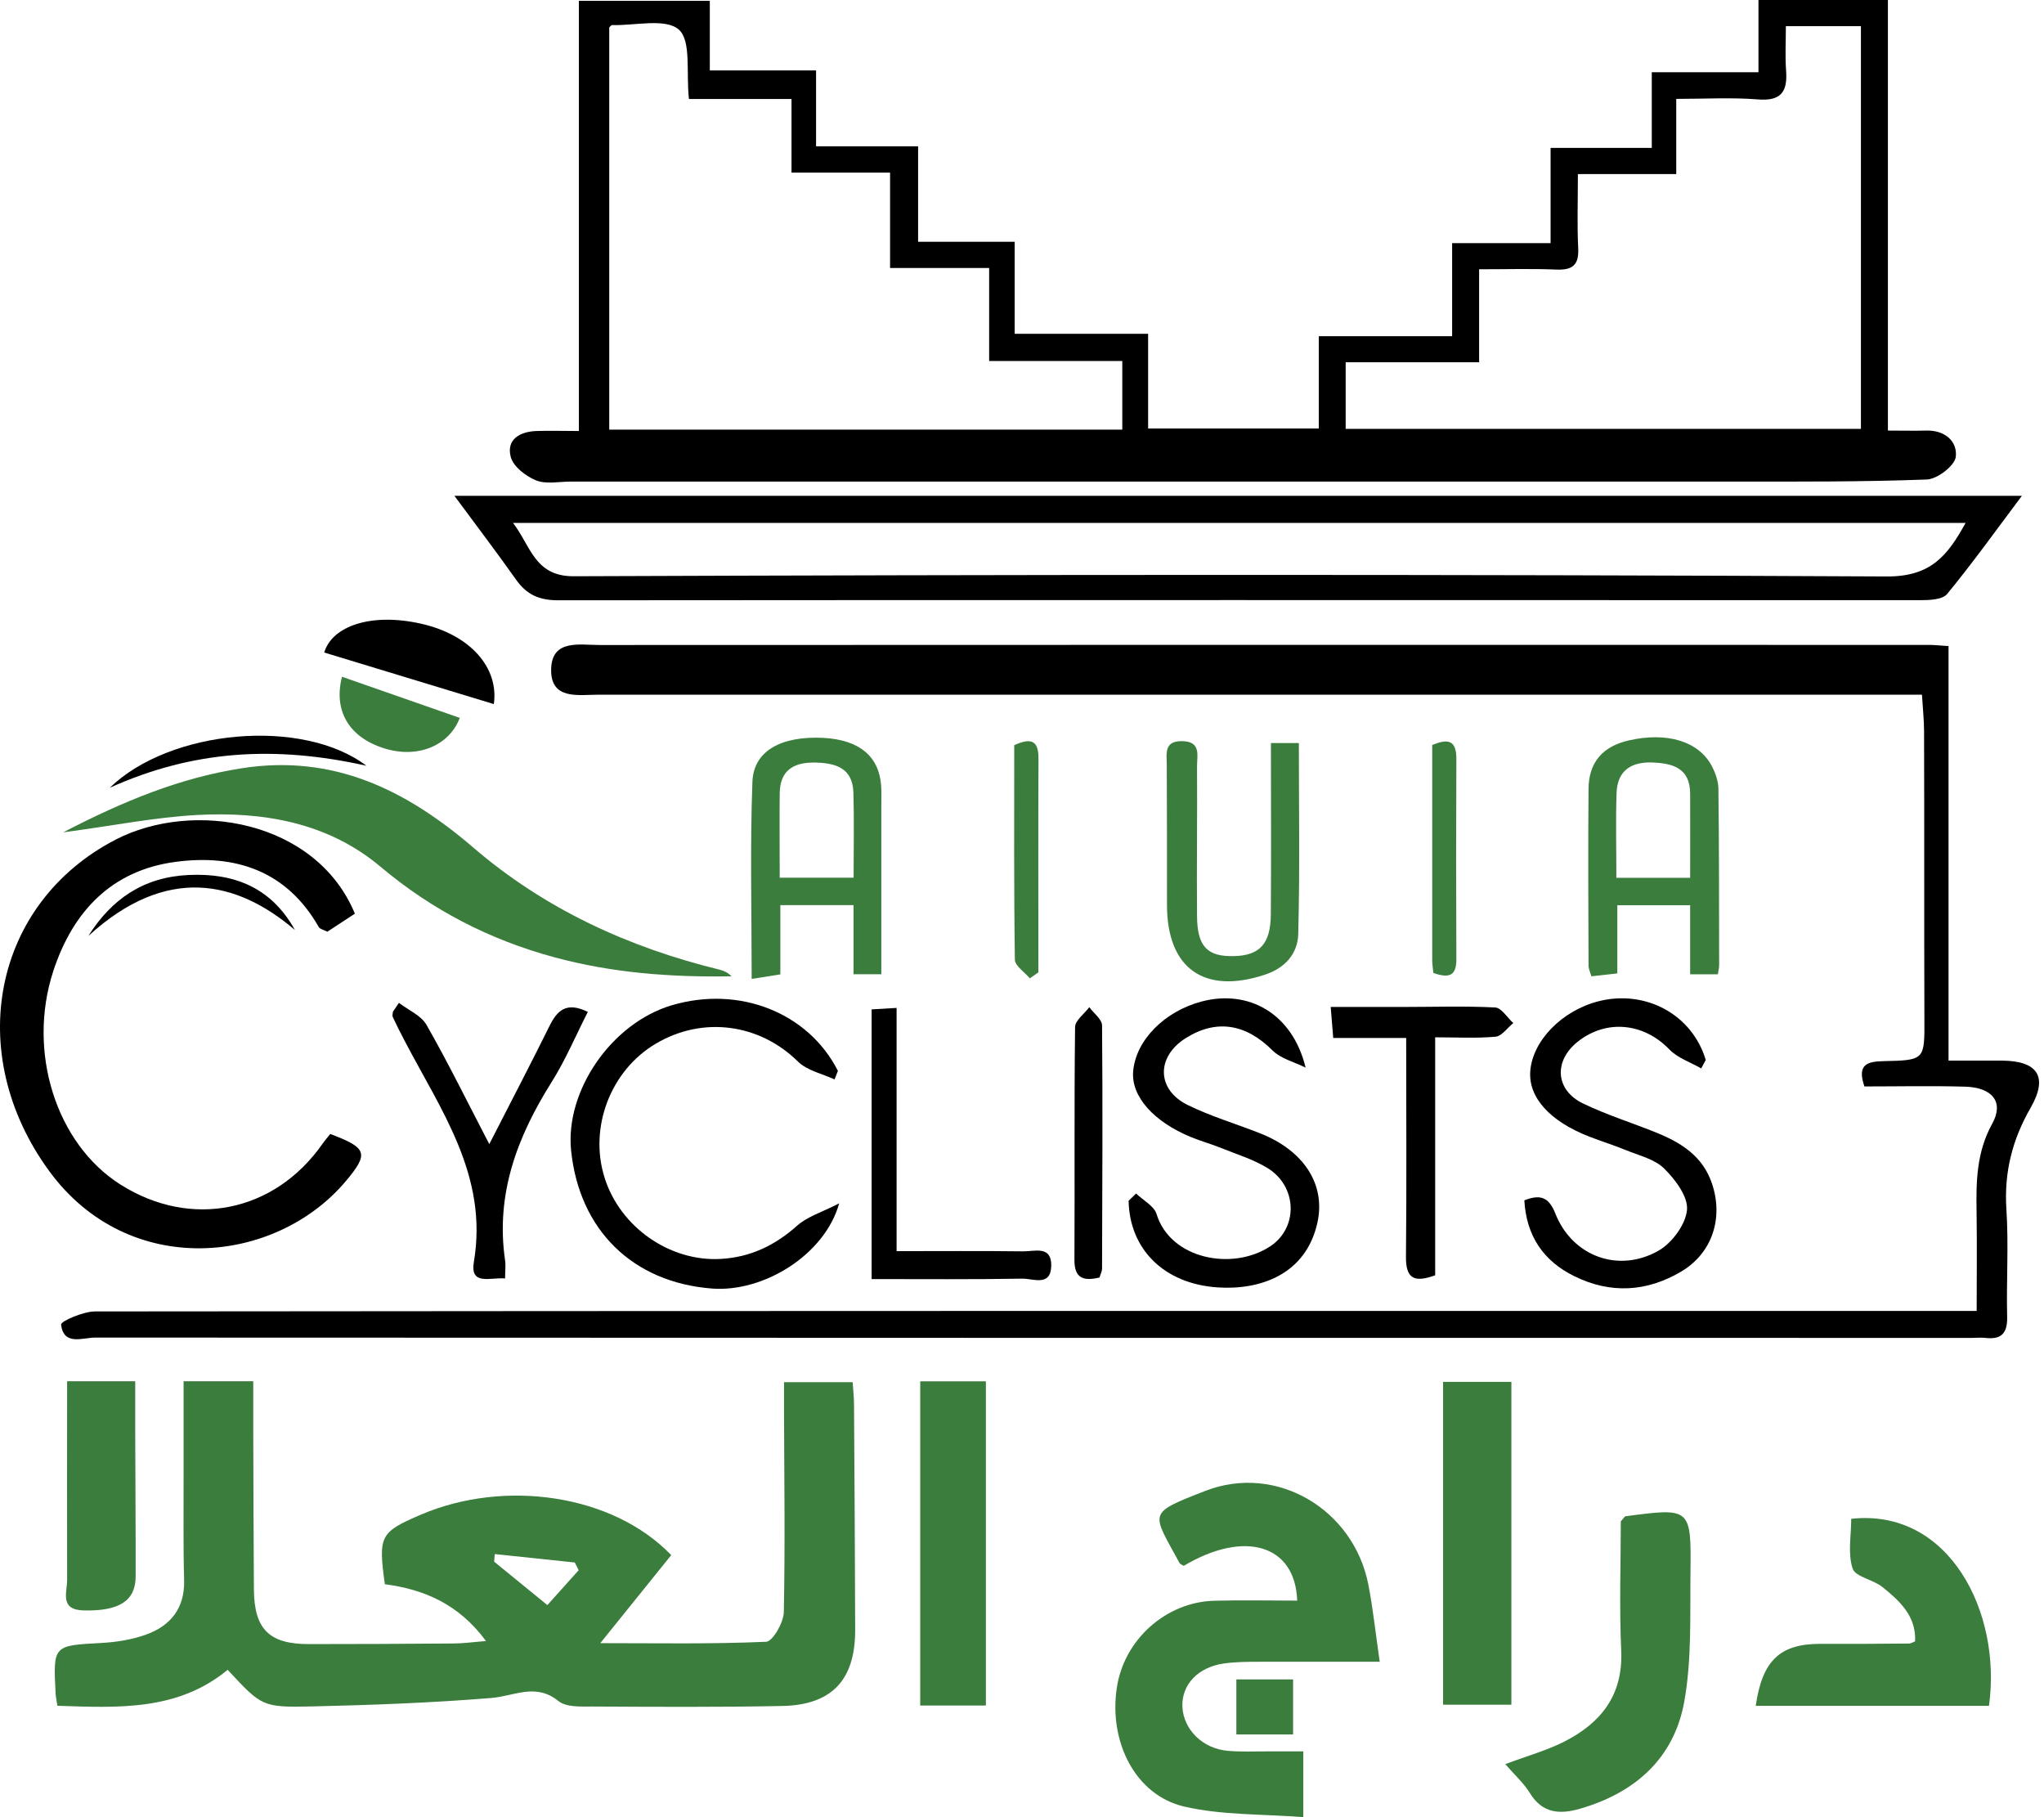 <svg width="180" height="160" viewBox="0 0 180 160" fill="none" xmlns="http://www.w3.org/2000/svg">
<g id="Group">
<path id="Vector" d="M62.508 0.065V6.201H71.865V12.885H80.851V21.286H89.354V29.39H101.106V37.726H116.136V29.603H127.878V21.407H136.549V13.024H145.46V6.359H154.855V0H166.254V37.912C167.489 37.912 168.547 37.939 169.605 37.912C171.239 37.856 172.39 38.831 172.232 40.223C172.14 41.003 170.608 42.182 169.689 42.219C164.036 42.432 158.364 42.404 152.701 42.404C118.549 42.404 84.388 42.404 50.236 42.404C49.215 42.404 48.082 42.655 47.2 42.293C46.291 41.922 45.186 41.068 44.972 40.214C44.583 38.682 45.789 38.004 47.237 37.949C48.407 37.912 49.577 37.949 50.978 37.949V0.074H62.489L62.508 0.065ZM60.67 8.717C60.41 6.377 60.893 3.592 59.779 2.609C58.618 1.578 55.917 2.265 53.893 2.209C53.838 2.209 53.773 2.302 53.652 2.414V37.828H98.832V31.785H87.108V23.597H78.382V15.196H69.702V8.717H60.67ZM138.953 15.326C138.953 17.768 138.879 19.81 138.981 21.852C139.055 23.319 138.498 23.792 137.069 23.736C134.896 23.644 132.715 23.709 130.255 23.709V31.896H118.503V37.763H163.878V2.302H157.268C157.268 3.713 157.194 4.966 157.287 6.201C157.426 8.048 156.878 8.921 154.808 8.754C152.497 8.568 150.158 8.707 147.614 8.707V15.326H138.953Z" fill="black"/>
<path id="Vector_2" d="M171.593 56.867V93.386C173.263 93.386 174.795 93.377 176.327 93.386C179.455 93.414 180.383 94.816 178.824 97.535C177.209 100.339 176.475 103.226 176.689 106.475C176.893 109.613 176.68 112.769 176.754 115.916C176.791 117.364 176.28 117.967 174.842 117.8C174.452 117.754 174.052 117.8 173.663 117.8C118.568 117.8 63.474 117.8 8.38 117.772C7.284 117.772 5.595 118.524 5.381 116.621C5.353 116.333 7.331 115.47 8.37 115.47C62.518 115.414 116.675 115.424 170.822 115.424H174.071C174.071 112.444 174.108 109.575 174.062 106.707C174.015 104.024 174.062 101.434 175.436 98.946C176.494 97.043 175.473 95.753 173.05 95.679C170.079 95.595 167.1 95.66 164.185 95.66C163.516 93.729 164.426 93.46 165.865 93.432C169.522 93.358 169.485 93.312 169.467 89.682C169.439 81.262 169.467 72.834 169.439 64.414C169.439 63.411 169.327 62.399 169.253 61.165C168.167 61.165 167.248 61.165 166.329 61.165C128.473 61.165 90.617 61.165 52.752 61.165C50.933 61.165 48.435 61.675 48.538 58.853C48.63 56.273 51.053 56.792 52.789 56.792C91.824 56.774 130.868 56.774 169.903 56.783C170.358 56.783 170.813 56.839 171.583 56.885L171.593 56.867Z" fill="black"/>
<path id="Vector_3" d="M16.14 121.618H22.303C22.303 123.094 22.303 124.56 22.303 126.018C22.322 130.659 22.322 135.301 22.359 139.942C22.387 143.461 23.714 144.769 27.223 144.76C31.475 144.76 35.717 144.742 39.969 144.705C40.795 144.705 41.612 144.584 42.8 144.491C40.359 141.186 37.277 139.933 33.889 139.487C33.304 135.217 33.471 134.911 37.026 133.379C44.462 130.186 53.977 131.588 59.11 136.925C57.114 139.395 55.081 141.92 52.863 144.677C57.839 144.677 62.656 144.769 67.465 144.556C68.05 144.528 69.006 142.866 69.025 141.938C69.145 136.044 69.062 130.14 69.043 124.236C69.043 123.456 69.043 122.676 69.043 121.701H75.086C75.123 122.314 75.207 123.001 75.207 123.679C75.253 130.288 75.29 136.898 75.309 143.507C75.318 147.898 73.276 150.116 68.904 150.209C63.325 150.321 57.736 150.284 52.148 150.256C51.136 150.256 49.855 150.33 49.178 149.773C47.163 148.148 45.279 149.346 43.264 149.504C38.038 149.931 32.784 150.126 27.539 150.246C23.065 150.349 23.055 150.246 20.048 147.025C15.638 150.664 10.393 150.367 5.056 150.191C4.981 149.717 4.916 149.42 4.898 149.123C4.675 144.844 4.675 144.89 8.964 144.658C10.273 144.584 11.628 144.37 12.863 143.925C15.044 143.136 16.288 141.585 16.214 139.098C16.13 136.192 16.177 133.277 16.167 130.362C16.167 127.531 16.167 124.709 16.167 121.599L16.14 121.618ZM43.571 136.833C43.552 137.055 43.533 137.278 43.515 137.501C45.019 138.726 46.523 139.961 48.203 141.326C49.113 140.314 50.032 139.283 50.96 138.253C50.849 138.03 50.728 137.798 50.616 137.575C48.268 137.325 45.919 137.083 43.571 136.833Z" fill="#3A7D3C"/>
<path id="Vector_4" d="M40.025 43.655H178.053C175.714 46.774 173.681 49.615 171.471 52.298C171.054 52.808 169.884 52.845 169.058 52.845C129.095 52.845 89.132 52.818 49.159 52.855C47.47 52.855 46.374 52.353 45.437 51.026C43.784 48.687 42.048 46.403 40.016 43.655H40.025ZM45.177 46.041C46.727 48.046 47.071 50.748 50.505 50.738C89.057 50.59 127.609 50.562 166.162 50.757C170.033 50.775 171.509 48.928 173.096 46.041H45.177Z" fill="black"/>
<path id="Vector_5" d="M114.772 154.198V159.999C111.198 159.712 107.634 159.842 104.273 159.062C99.994 158.059 97.627 153.39 98.351 148.6C98.982 144.376 102.667 141.053 106.947 140.942C109.37 140.877 111.802 140.932 114.234 140.932C114.067 135.984 109.574 134.694 104.245 137.869C104.116 137.785 103.93 137.73 103.865 137.609C101.442 133.116 100.95 133.292 106.148 131.269C112.396 128.846 119.2 132.875 120.5 139.521C120.918 141.666 121.14 143.847 121.502 146.316C117.873 146.316 114.364 146.307 110.846 146.316C109.825 146.316 108.794 146.326 107.792 146.465C105.499 146.781 104.041 148.34 104.125 150.28C104.218 152.295 105.926 153.984 108.154 154.16C109.249 154.253 110.354 154.207 111.449 154.207C112.461 154.207 113.473 154.207 114.772 154.207V154.198Z" fill="#3A7D3C"/>
<path id="Vector_6" d="M29.09 99.847C32.339 101.073 32.506 101.555 30.454 103.997C24.244 111.377 11.322 112.686 4.323 103.096C-3.252 92.718 -0.606 79.518 10.18 73.929C16.976 70.411 27.827 72.193 31.253 80.446C30.454 80.975 29.619 81.513 28.83 82.033C28.477 81.857 28.18 81.801 28.078 81.634C25.247 76.668 20.726 75.183 15.444 75.888C9.818 76.64 6.412 80.26 4.694 85.496C2.364 92.625 4.954 100.729 10.617 104.303C16.827 108.23 24.17 106.745 28.394 100.72C28.607 100.414 28.858 100.126 29.081 99.847H29.09Z" fill="black"/>
<path id="Vector_7" d="M5.557 73.29C10.941 70.496 15.88 68.49 21.273 67.646C29.331 66.383 35.727 69.521 41.668 74.617C47.952 80.02 55.342 83.427 63.399 85.385C63.761 85.478 64.105 85.636 64.42 85.961C59.138 86.054 53.921 85.673 48.797 84.281C43.116 82.74 38.047 80.131 33.499 76.307C28.885 72.426 23.195 71.442 17.346 71.758C13.633 71.962 9.948 72.705 5.539 73.29H5.557Z" fill="#3A7D3C"/>
<path id="Vector_8" d="M175.157 150.197H154.614C155.19 146.186 156.768 144.72 160.36 144.738C162.95 144.748 165.54 144.738 168.13 144.71C168.279 144.71 168.418 144.608 168.65 144.516C168.752 142.297 167.295 140.96 165.772 139.735C164.955 139.076 163.387 138.844 163.145 138.101C162.709 136.764 163.024 135.195 163.024 133.729C171.658 132.782 176.29 141.972 175.157 150.187V150.197Z" fill="#3A7D3C"/>
<path id="Vector_9" d="M142.713 133.98C143.029 133.618 143.075 133.516 143.14 133.507C148.877 132.745 148.933 132.745 148.868 138.427C148.821 142.251 148.989 146.159 148.311 149.882C147.401 154.83 143.976 157.865 139.13 159.258C137.348 159.768 135.835 159.675 134.73 157.884C134.173 156.983 133.347 156.241 132.558 155.331C134.451 154.616 136.169 154.143 137.738 153.354C140.959 151.72 142.936 149.288 142.769 145.361C142.593 141.462 142.732 137.554 142.732 133.971L142.713 133.98Z" fill="#3A7D3C"/>
<path id="Vector_10" d="M127.081 150.096V121.672H133.096V150.096H127.081Z" fill="#3A7D3C"/>
<path id="Vector_11" d="M81.037 121.624H86.82V150.169H81.037V121.624Z" fill="#3A7D3C"/>
<path id="Vector_12" d="M73.501 95.047C72.415 94.537 71.078 94.267 70.27 93.469C66.9 90.146 61.916 89.431 57.757 91.891C53.765 94.249 51.843 99.28 53.245 103.708C54.619 108.053 58.982 111.097 63.466 110.847C66.084 110.698 68.246 109.659 70.205 107.913C71.087 107.124 72.34 106.753 73.9 105.955C72.628 110.494 67.244 113.799 62.705 113.455C55.724 112.917 51.017 108.313 50.293 101.304C49.755 96.031 53.858 90.099 59.131 88.521C65.081 86.748 71.171 89.143 73.788 94.286C73.686 94.537 73.594 94.797 73.491 95.047H73.501Z" fill="black"/>
<path id="Vector_13" d="M149.814 94.074C148.867 93.526 147.735 93.155 147.011 92.403C144.774 90.073 141.487 89.711 138.953 91.707C136.809 93.406 136.948 95.977 139.417 97.165C141.515 98.177 143.771 98.874 145.934 99.755C148.088 100.637 149.963 101.825 150.761 104.211C151.782 107.228 150.798 110.329 148.06 111.953C145.033 113.754 141.831 113.94 138.647 112.371C135.908 111.025 134.414 108.816 134.237 105.687C135.639 105.139 136.391 105.39 136.967 106.848C138.443 110.598 142.518 112.139 146.064 110.115C147.243 109.437 148.44 107.822 148.561 106.532C148.672 105.372 147.531 103.858 146.556 102.893C145.73 102.067 144.365 101.751 143.214 101.278C142.128 100.832 141.005 100.489 139.919 100.062C136.475 98.716 134.609 96.636 134.757 94.353C134.934 91.661 137.533 88.987 140.763 88.161C144.931 87.103 149.025 89.34 150.213 93.332C150.083 93.573 149.944 93.824 149.814 94.065V94.074Z" fill="black"/>
<path id="Vector_14" d="M100.048 105.085C100.67 105.688 101.627 106.18 101.849 106.895C103.075 110.886 108.561 111.926 111.875 109.726C114.344 108.083 114.242 104.453 111.624 102.847C110.371 102.077 108.923 101.641 107.549 101.084C106.676 100.731 105.767 100.48 104.903 100.127C101.571 98.763 99.612 96.526 99.788 94.344C100.011 91.615 102.518 89.053 105.822 88.18C109.953 87.094 113.815 89.22 114.975 94.001C113.991 93.509 112.794 93.221 112.051 92.478C109.712 90.148 107.122 89.703 104.411 91.411C101.812 93.054 101.84 95.941 104.597 97.296C106.621 98.29 108.812 98.939 110.919 99.766C114.883 101.316 116.73 104.333 116.024 107.61C115.031 112.223 110.965 113.597 107.271 113.356C102.434 113.049 99.464 109.921 99.389 105.725C99.612 105.512 99.835 105.289 100.058 105.075L100.048 105.085Z" fill="black"/>
<path id="Vector_15" d="M5.892 121.616H11.908C11.908 123.138 11.908 124.605 11.908 126.063C11.917 130.305 11.954 134.547 11.945 138.799C11.945 140.971 10.469 141.862 7.396 141.797C5.224 141.751 5.911 140.238 5.911 139.096C5.892 133.359 5.911 127.631 5.911 121.616H5.892Z" fill="#3A7D3C"/>
<path id="Vector_16" d="M142.406 85.71C141.432 85.822 140.828 85.886 140.141 85.961C140.039 85.599 139.891 85.311 139.891 85.023C139.872 79.834 139.844 74.654 139.891 69.465C139.909 67.098 141.153 65.705 143.465 65.186C146.806 64.434 149.582 65.26 150.742 67.441C151.058 68.045 151.318 68.76 151.327 69.437C151.392 74.617 151.383 79.806 151.392 84.995C151.392 85.218 151.327 85.441 151.281 85.784H148.839V79.704H142.425V85.719L142.406 85.71ZM148.839 77.29C148.839 74.701 148.849 72.278 148.839 69.855C148.821 67.608 147.28 67.2 145.488 67.135C143.622 67.07 142.425 67.878 142.36 69.818C142.276 72.241 142.341 74.663 142.341 77.29H148.839Z" fill="#3A7D3C"/>
<path id="Vector_17" d="M77.622 85.783H75.162V79.693H68.719V85.792C67.81 85.94 67.151 86.043 66.195 86.191C66.195 80.269 66.046 74.55 66.26 68.841C66.362 66.084 68.831 64.785 72.516 64.97C75.635 65.137 77.39 66.558 77.594 69.138C77.64 69.76 77.612 70.401 77.612 71.023C77.612 75.887 77.612 80.751 77.612 85.783H77.622ZM68.654 77.279H75.171C75.171 74.652 75.227 72.22 75.153 69.788C75.088 67.588 73.547 67.17 71.736 67.142C69.871 67.115 68.682 67.848 68.664 69.853C68.636 72.202 68.664 74.559 68.664 77.279H68.654Z" fill="#3A7D3C"/>
<path id="Vector_18" d="M111.912 65.424H114.381C114.381 71.124 114.474 76.685 114.326 82.245C114.279 83.953 113.202 85.216 111.392 85.819C106.045 87.592 102.759 85.272 102.768 79.646C102.778 75.561 102.759 71.468 102.75 67.383C102.75 66.381 102.462 65.23 104.114 65.257C105.804 65.285 105.405 66.548 105.414 67.467C105.442 71.867 105.377 76.267 105.414 80.676C105.433 83.341 106.324 84.241 108.663 84.185C110.928 84.13 111.894 83.109 111.912 80.519C111.949 75.571 111.921 70.632 111.921 65.415L111.912 65.424Z" fill="#3A7D3C"/>
<path id="Vector_19" d="M35.141 88.308C35.968 88.939 37.091 89.412 37.564 90.248C39.449 93.543 41.12 96.959 43.088 100.737C45 96.996 46.727 93.701 48.379 90.359C49.056 88.985 49.864 88.159 51.767 89.097C50.709 91.167 49.809 93.311 48.592 95.251C45.548 100.078 43.626 105.147 44.48 110.977C44.545 111.422 44.48 111.896 44.48 112.564C43.171 112.453 41.37 113.232 41.732 111.097C43.013 103.513 38.817 97.748 35.624 91.622C35.262 90.935 34.909 90.238 34.584 89.533C34.529 89.412 34.594 89.227 34.603 89.078C34.779 88.818 34.956 88.558 35.132 88.298L35.141 88.308Z" fill="black"/>
<path id="Vector_20" d="M126.385 91.334V112.286C124.556 112.954 123.795 112.601 123.813 110.661C123.878 104.312 123.832 97.962 123.832 91.39H117.408C117.334 90.462 117.269 89.728 117.185 88.661C119.478 88.661 121.567 88.661 123.655 88.661C126.329 88.661 129.002 88.568 131.667 88.707C132.224 88.735 132.734 89.598 133.263 90.081C132.743 90.499 132.261 91.223 131.713 91.278C130.014 91.436 128.297 91.334 126.385 91.334Z" fill="black"/>
<path id="Vector_21" d="M76.757 88.875C77.434 88.838 78.094 88.8 78.957 88.745V110.161C82.809 110.161 86.476 110.133 90.133 110.179C91.108 110.188 92.612 109.65 92.575 111.451C92.538 113.307 90.978 112.574 90.059 112.583C85.678 112.658 81.296 112.621 76.757 112.621V88.875Z" fill="black"/>
<path id="Vector_22" d="M43.488 61.993C38.42 60.452 33.481 58.957 28.552 57.453C29.239 55.133 32.664 53.926 37.055 54.91C41.455 55.894 43.943 58.818 43.488 61.993Z" fill="black"/>
<path id="Vector_23" d="M96.828 112.482C95.324 112.844 94.609 112.482 94.618 110.923C94.655 104.09 94.59 97.258 94.674 90.435C94.674 89.85 95.491 89.265 95.927 88.681C96.317 89.219 97.05 89.748 97.05 90.296C97.115 97.434 97.069 104.573 97.05 111.702C97.05 111.925 96.93 112.139 96.828 112.482Z" fill="black"/>
<path id="Vector_24" d="M30.12 59.588C33.685 60.832 37.092 62.02 40.489 63.209C39.57 65.631 36.795 66.847 33.778 65.873C30.677 64.879 29.359 62.522 30.12 59.579V59.588Z" fill="#3A7D3C"/>
<path id="Vector_25" d="M90.691 86.145C90.236 85.597 89.382 85.049 89.373 84.492C89.28 78.208 89.317 71.923 89.317 65.611C90.691 64.998 91.461 65.082 91.452 66.78C91.424 73.056 91.443 79.34 91.443 85.615L90.7 86.135L90.691 86.145Z" fill="#3A7D3C"/>
<path id="Vector_26" d="M126.227 85.673C126.19 85.293 126.125 84.912 126.125 84.522C126.125 78.247 126.125 71.962 126.125 65.594C127.471 65.046 128.251 65.112 128.251 66.801C128.223 72.696 128.223 78.581 128.251 84.476C128.26 86.082 127.434 86.072 126.227 85.673Z" fill="#3A7D3C"/>
<path id="Vector_27" d="M32.264 67.421C24.225 65.63 17.012 66.047 9.669 69.361C14.97 64.209 26.657 63.17 32.264 67.421Z" fill="black"/>
<path id="Vector_28" d="M108.877 147.869H113.872V152.715H108.877V147.869Z" fill="#3A7D3C"/>
<path id="Vector_29" d="M25.962 81.876C20.856 77.523 14.664 76.112 7.776 82.415C9.819 79.175 12.622 77.225 16.623 77.04C20.707 76.854 23.919 78.2 25.962 81.867V81.876Z" fill="black"/>
</g>
</svg>
